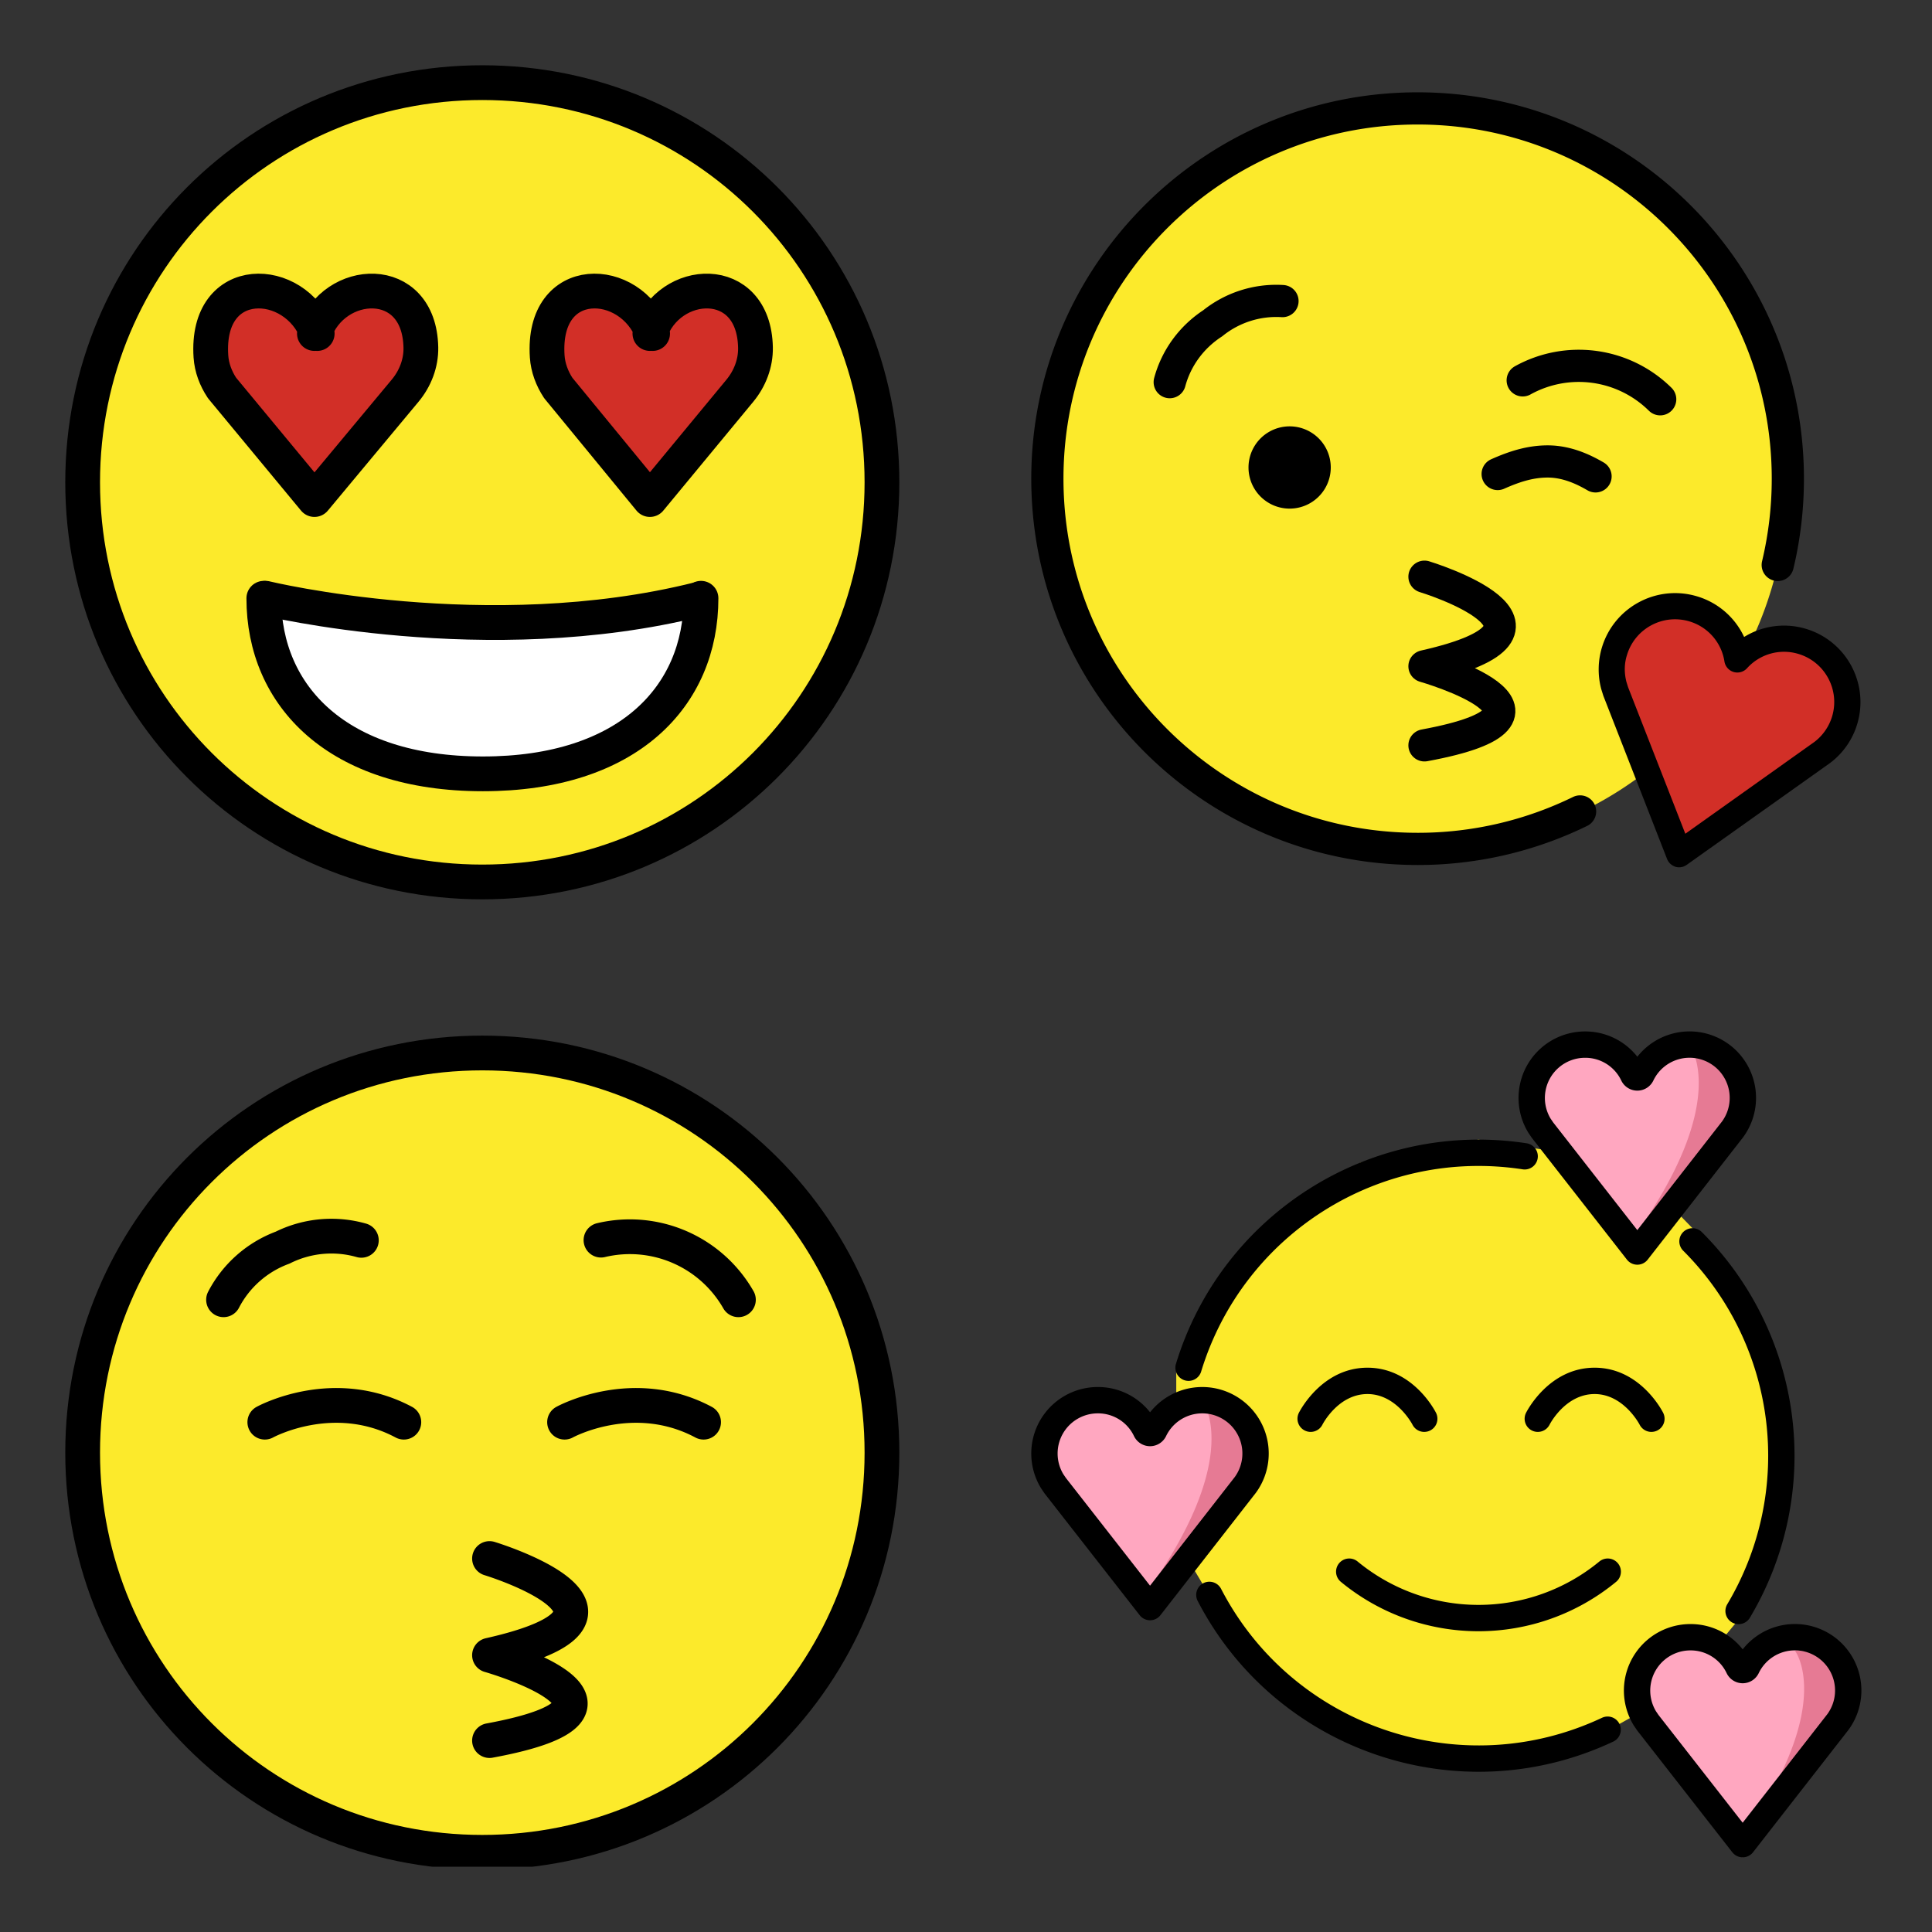<svg xmlns="http://www.w3.org/2000/svg" xmlns:xlink="http://www.w3.org/1999/xlink" width="148" height="148"><rect width="100%" height="100%" fill="#333333" stroke="none"/><style><![CDATA[.B{stroke-linejoin:round}.C{stroke-linecap:round}.D{stroke:none}.E{fill-rule:nonzero}.F{fill:none}.G{stroke-width:4.167}.H{overflow:visible}.I{fill:#fcea2b}.J{stroke-miterlimit:10}]]></style><g fill="#fff" fill-rule="evenodd" stroke="#000"><svg width="64" height="64" x="5" y="5" viewBox="0 0 100.167 100.167"><use xlink:href="#A" x="2.083" y="2.083" class="B C"/><symbol id="A" class="H"><g class="D E"><use xlink:href="#B" class="I"/><g fill="#d22f27"><use xlink:href="#C"/><use xlink:href="#D"/></g><path d="M56.394 82.763l11.402-5.537 4.408-5.933 1.458-8.021-14.208 1.579-37.529-1.579 4.89 13.952 11.917 5.537z"/></g><g class="B C F G"><use xlink:href="#B"/><path d="M21.925 61.819s26.579 6.454 51.862.14"/><path d="M74.138 61.819c0 11.729-8.704 21.052-26.154 21.052s-26.262-9.352-26.262-21.052"/><use xlink:href="#C"/><use xlink:href="#D"/></g></symbol><defs><path id="B" d="M0 47.917C0 21.371 21.371 0 47.917 0s47.917 21.371 47.917 47.917-21.371 47.917-47.917 47.917S0 74.463 0 47.917z"/><path id="C" d="M28.123 30.081c-2.635-6.987-13.417-7.437-12.744 2.746.089 1.354.583 2.65 1.333 3.779l11.079 13.379 10.875-13.054c1.208-1.45 1.921-3.288 1.885-5.177-.179-9.067-10.521-8.406-12.765-1.675"/><path id="D" d="M68.336 30.081c-2.614-6.987-13.306-7.437-12.637 2.746.09 1.354.583 2.65 1.325 3.779l10.987 13.379 10.788-13.054c1.198-1.45 1.906-3.288 1.869-5.177-.179-9.067-10.437-8.406-12.658-1.675"/></defs></svg><svg width="64" height="64" x="79" y="5" viewBox="0 0 108.125 101.125"><use xlink:href="#E" x="2.083" y="2.083" class="B C"/><symbol id="E" class="H"><g class="D E"><path d="M1.64 48.644A46.92 46.92 0 0 1 48.659 1.625a46.92 46.92 0 0 1 47.019 47.019 46.92 46.92 0 0 1-47.019 47.019A46.92 46.92 0 0 1 1.64 48.644z" class="I"/><path d="M83.383 65.394c-3.985-1.184-8.176 1.081-9.371 5.063-.417 1.325-.421 2.708-.071 4.058l.229.733 7.91 20.25 17.827-12.679a7.57 7.57 0 0 0 2.656-3.84c1.185-3.986-1.081-8.179-5.065-9.373a7.48 7.48 0 0 0-7.717 2.15.65.65 0 0 1-.667.188.66.66 0 0 1-.458-.521 7.48 7.48 0 0 0-5.275-6.029z" fill="#d22f27"/></g><path d="M15.835 35.427c.848-3.142 2.829-5.833 5.563-7.617 2.547-2.05 5.768-3.075 9.031-2.875m48.883 12.708a14.98 14.98 0 0 0-17.794-2.448m9.427 12.427c-1.679-.979-3.698-1.875-6-1.929-2.333-.038-4.427.625-6.667 1.621m36.246 11.771a48.04 48.04 0 0 0 1.308-11.169C95.833 21.452 74.379 0 47.917 0S0 21.452 0 47.917s21.452 47.917 47.917 47.917a47.74 47.74 0 0 0 21.027-4.848" class="B C F G J"/><path d="M26.031 46.471a5.31 5.31 0 1 1 10.646 0 5.31 5.31 0 1 1-10.646 0z" fill="#000" class="D E"/><g class="F"><path d="M48.804 60.606s21.927 6.658 0 11.592c0 0 21.787 6.225 0 10.235" class="B C G"/><path d="M81.591 97.144c-.192-.058-.348-.2-.421-.388l-8.229-21.075-.254-.806c-.417-1.574-.391-3.233.075-4.794 1.403-4.672 6.321-7.329 10.998-5.942a8.76 8.76 0 0 1 5.925 5.908 8.76 8.76 0 0 1 8.194-1.694c4.672 1.403 7.329 6.321 5.942 10.998a8.77 8.77 0 0 1-3.135 4.521l-18.549 13.18a.66.66 0 0 1-.567.094zm1.792-31.754c-3.985-1.184-8.176 1.081-9.371 5.063-.417 1.325-.421 2.708-.071 4.058l.229.733 7.91 20.25 17.827-12.679a7.57 7.57 0 0 0 2.656-3.84c1.185-3.986-1.081-8.179-5.065-9.373a7.48 7.48 0 0 0-7.717 2.15.65.65 0 0 1-.667.188.66.66 0 0 1-.458-.521 7.48 7.48 0 0 0-5.275-6.029z" stroke-linejoin="miter" stroke-width="2.083"/></g></symbol></svg><svg width="64" height="64" x="5" y="79" viewBox="0 0 100.167 99.125"><use xlink:href="#F" x="2.083" y="2.083" class="B C"/><symbol id="F" class="H"><path d="M47.56.002l-17.979 3.5-11.042 6.292L8.352 20.377 1.206 35.69v25.708l11.667 19.583 16.708 11.354 17.979 3.5 14.958-2.396 16.042-9.021 10.625-12.833 6.25-19.167-1.562-16.625-7.937-16.458-8.75-9-15.104-8.042z" class="D E I"/><g class="B F G"><path d="M48.781 60.611s21.927 6.658 0 11.592c0 0 21.787 6.225 0 10.235M16.894 29.586c1.5-2.887 4.017-5.113 7.083-6.25 2.926-1.459 6.293-1.771 9.438-.875m45.208 7.125a14.98 14.98 0 0 0-16.477-7.148M21.842 44.263s8.192-4.521 16.667 0m19.271 0s8.192-4.521 16.667 0" class="C J"/><path d="M0 47.917C0 21.371 21.371 0 47.917 0s47.917 21.371 47.917 47.917-21.371 47.917-47.917 47.917S0 74.463 0 47.917z"/></g></symbol></svg><svg width="64" height="64" x="79" y="79" viewBox="0 0 132.167 132.125"><use xlink:href="#G" x="2.083" y="2.083" class="B C"/><symbol id="G" class="H"><g class="D E"><path d="M68.636 15.04l-18.533 3.604-11.381 6.487-10.504 10.906-7.365 15.79v26.5l12.025 20.208 17.225 11.708 18.533 3.583 15.417-2.471 16.558-9.298 10.977-13.231 6.442-19.779-1.61-17.138-8.181-16.987-9.042-9.279-15.569-8.288-14.992-2.319z" class="I"/><path d="M17.353 61.036a.73.73 0 0 1-1.319 0c-1.387-2.879-4.283-4.726-7.478-4.771s-6.141 1.719-7.61 4.558a8.43 8.43 0 0 0 .677 8.844l15.07 19.323 14.979-19.204.483-.713a8.43 8.43 0 0 0 .056-8.672c-1.583-2.68-4.513-4.27-7.622-4.137s-5.893 1.968-7.241 4.773zm77.083-56.25a.73.73 0 0 1-1.319 0A8.43 8.43 0 0 0 85.64.015c-3.195-.045-6.141 1.72-7.61 4.558a8.43 8.43 0 0 0 .677 8.844L93.776 32.74l14.979-19.204.483-.713a8.43 8.43 0 0 0 .056-8.672c-1.583-2.68-4.513-4.27-7.622-4.137a8.43 8.43 0 0 0-7.24 4.773zm16.667 93.75a.73.73 0 0 1-1.319 0c-1.387-2.879-4.283-4.726-7.478-4.771s-6.141 1.72-7.61 4.558a8.43 8.43 0 0 0 .677 8.844l15.069 19.323 14.979-19.204.483-.712a8.43 8.43 0 0 0 .056-8.672c-1.583-2.679-4.513-4.27-7.622-4.137a8.43 8.43 0 0 0-7.24 4.773z" fill="#ffa7c0"/><path d="M24.943 56.257a8.44 8.44 0 0 1 7.212 12.815l-.483.712-14.979 19.204-1.146-1.471c16.392-22.4 9.4-31.26 9.4-31.26zm93.75 39.583a8.44 8.44 0 0 1 7.213 12.815l-.483.713-14.979 19.204-1.146-1.471c16.392-22.4 9.4-31.26 9.4-31.26zM102.026.007a8.44 8.44 0 0 1 7.213 12.815l-.483.713-14.979 19.204-1.146-1.471C109.02 8.87 102.026.007 102.026.007z" fill="#e67a94"/></g><path d="M102.52 31.132a47.94 47.94 0 0 1 7.29 58.473M22.797 51.12c6.952-22.811 29.6-37.055 53.171-33.444m13.125 90.708c-23.32 10.972-51.142 1.554-63.002-21.327m63.021-3.673a32.15 32.15 0 0 1-40.896 0" class="B C F G"/><path d="M60.087 61.276a2.09 2.09 0 0 1-1.867-1.152c-.021-.042-2.527-4.838-7.121-4.838-4.646 0-7.096 4.792-7.121 4.838-.515 1.029-1.767 1.446-2.796.931s-1.446-1.767-.931-2.796c.146-.292 3.654-7.142 10.848-7.142s10.702 6.848 10.848 7.142a2.08 2.08 0 0 1-.931 2.796 2.11 2.11 0 0 1-.927.219zm35.937 0a2.09 2.09 0 0 1-1.869-1.152c-.021-.042-2.527-4.838-7.121-4.838-4.646 0-7.096 4.792-7.121 4.838-.515 1.029-1.767 1.446-2.796.931s-1.446-1.767-.931-2.796c.146-.292 3.654-7.142 10.848-7.142s10.702 6.848 10.848 7.142a2.08 2.08 0 0 1-.931 2.796 2.11 2.11 0 0 1-.927.219z" fill="#000" class="D E"/><path d="M102.187 93.757a8.44 8.44 0 0 0-7.212 12.815l.483.712 15 19.204 15.069-19.323c1.89-2.581 2.157-6.01.688-8.852s-4.419-4.609-7.617-4.562-6.096 1.901-7.479 4.785a.73.73 0 0 1-1.319 0 8.38 8.38 0 0 0-7.594-4.779zm-93.75-37.5a8.44 8.44 0 0 0-7.352 4.299 8.44 8.44 0 0 0 .139 8.516l.483.712 15 19.204 15.069-19.323c1.886-2.582 2.149-6.008.681-8.847s-4.416-4.605-7.613-4.559-6.092 1.896-7.478 4.777a.73.73 0 0 1-1.319 0 8.38 8.38 0 0 0-7.594-4.779zM85.52.007a8.44 8.44 0 0 0-7.212 12.815l.483.713 15 19.204 15.069-19.323c1.89-2.581 2.157-6.01.688-8.852s-4.419-4.61-7.618-4.562-6.096 1.901-7.479 4.785a.73.73 0 0 1-1.319 0A8.38 8.38 0 0 0 85.539.007z" class="B F G"/></symbol></svg></g></svg>